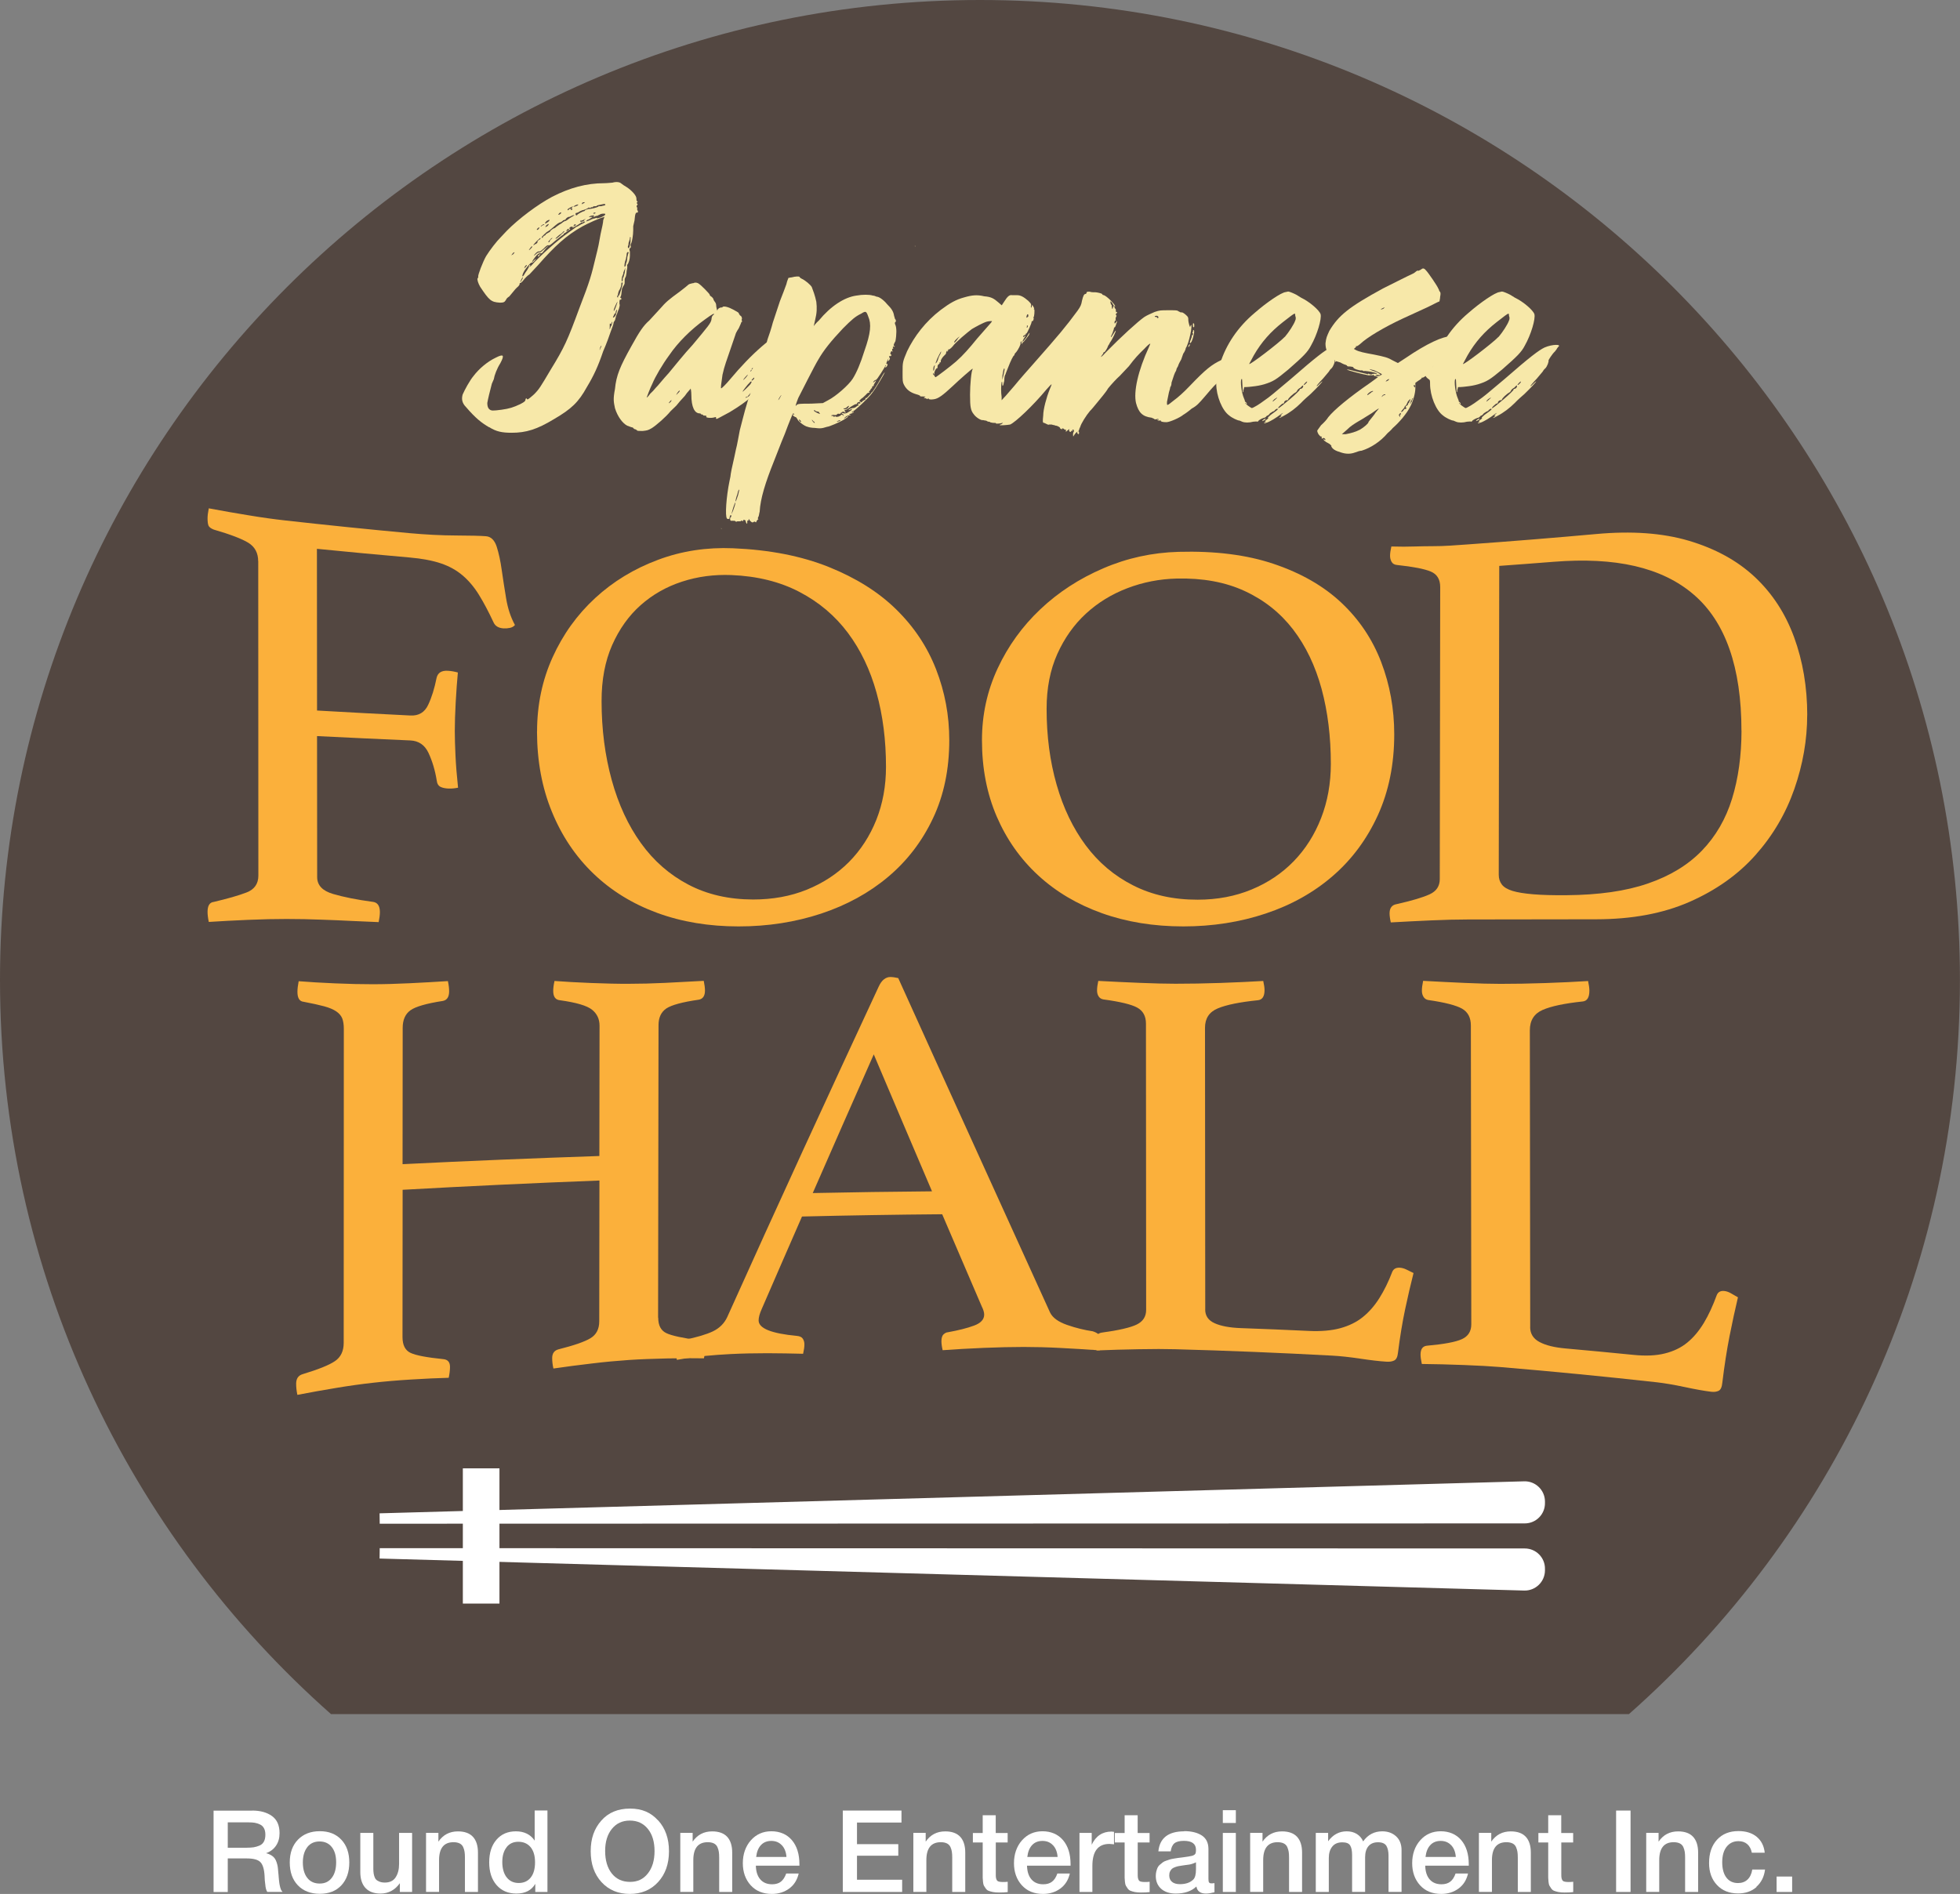 <?xml version="1.0" encoding="UTF-8"?>
<svg id="_レイヤー_2" data-name="レイヤー 2" xmlns="http://www.w3.org/2000/svg" viewBox="0 0 319 308.27">
  <rect x="0" y="0" width="319" height="308.27" fill="#808080" stroke="none"/>
  <defs>
    <style>
      .cls-1 {
        fill: #f7e8a9;
      }

      .cls-2 {
        fill: #534741;
      }

      .cls-3 {
        fill: #fff;
      }

      .cls-4 {
        fill: #fbb03b;
      }
    </style>
  </defs>
  <g id="_レイヤー_1-2" data-name="レイヤー 1">
    <path class="cls-2" d="M53.87,279h211.25c33.04-29.22,53.87-71.92,53.87-119.5C319,71.41,247.59,0,159.5,0S0,71.41,0,159.5c0,47.58,20.84,90.28,53.87,119.5Z"/>
    <path class="cls-3" d="M248.08,241.11l-186.3,5.21.02,1.69,186.37-.05c1.83,0,3.31-1.5,3.28-3.33v-.28c-.03-1.83-1.55-3.29-3.38-3.24Z"/>
    <path class="cls-3" d="M248.08,258.89l-186.3-5.21.02-1.69,186.37.05c1.83,0,3.31,1.5,3.28,3.33v.28c-.03,1.83-1.55,3.29-3.38,3.24Z"/>
    <rect class="cls-3" x="75.33" y="239" width="5.96" height="22.01"/>
    <g>
      <path class="cls-3" d="M41.03,294.7c1.32,0,2.39.29,3.22.88s1.25,1.52,1.25,2.8c0,.79-.19,1.47-.58,2.04-.38.56-.92.97-1.62,1.22.32.07.6.19.84.33.24.15.42.31.55.48.13.17.24.4.33.67.09.27.15.51.18.72.03.2.06.47.08.81.01.09.03.25.05.5.02.25.03.41.04.49,0,.08.02.22.04.42.02.2.03.34.05.42.01.08.03.2.06.35.03.16.06.27.08.35s.06.17.09.28c.04.11.08.2.13.27.05.08.11.14.17.21h-2.49s-.07-.11-.1-.18c-.03-.07-.06-.14-.08-.22-.02-.08-.04-.16-.06-.22-.01-.07-.03-.16-.05-.28-.02-.12-.03-.21-.03-.29l-.04-.33-.04-.33c0-.07,0-.21-.02-.39-.01-.19-.02-.32-.02-.39-.06-1.08-.29-1.82-.68-2.22-.39-.4-1.13-.6-2.22-.6h-3.09v5.47h-2.31v-13.25h6.27ZM37.06,300.75h3.07c.45,0,.83-.03,1.14-.07.31-.05.62-.14.94-.27.32-.13.56-.34.73-.64.17-.3.25-.68.25-1.13,0-.42-.07-.77-.22-1.05s-.36-.49-.64-.62-.56-.23-.86-.28c-.29-.05-.64-.07-1.03-.07h-3.37v4.15Z"/>
      <path class="cls-3" d="M55.55,299.44c.87.92,1.3,2.15,1.3,3.71s-.43,2.8-1.29,3.72c-.86.92-2.03,1.38-3.51,1.38s-2.69-.46-3.57-1.38c-.88-.92-1.32-2.16-1.32-3.72s.44-2.79,1.33-3.71c.89-.92,2.08-1.38,3.56-1.38s2.63.46,3.5,1.38ZM50.02,300.65c-.48.61-.73,1.44-.73,2.49s.24,1.92.73,2.53c.48.61,1.15.91,2.01.91s1.49-.31,1.96-.92c.48-.61.72-1.46.72-2.54s-.24-1.88-.72-2.49c-.48-.6-1.14-.9-1.98-.9s-1.51.3-1.99.91Z"/>
      <path class="cls-3" d="M67.07,307.95h-1.99v-1.43c-.81,1.13-1.86,1.69-3.16,1.69-1.06,0-1.86-.3-2.43-.9-.56-.6-.85-1.47-.85-2.6v-6.37h2.12v5.49c0,.33,0,.61.02.81.01.21.05.43.12.69.07.25.17.45.3.59s.32.25.56.35c.24.1.54.15.88.15.79,0,1.38-.28,1.75-.85.37-.57.56-1.28.56-2.15v-5.08h2.12v9.61Z"/>
      <path class="cls-3" d="M71.35,299.76c.77-1.12,1.83-1.67,3.18-1.67,1.09,0,1.91.3,2.45.89s.81,1.45.81,2.57v6.4h-2.12v-5.58c0-.38-.02-.7-.06-.96-.04-.25-.11-.51-.23-.77-.12-.26-.31-.46-.57-.59-.26-.13-.6-.2-1-.2-1.56,0-2.35.97-2.35,2.92v5.17h-2.12v-9.61h2.01v1.41Z"/>
      <path class="cls-3" d="M89.11,307.95h-1.99v-1.32c-.61,1.05-1.63,1.58-3.07,1.58-1.35,0-2.43-.46-3.23-1.38-.8-.92-1.2-2.15-1.2-3.7s.39-2.76,1.18-3.68,1.85-1.37,3.17-1.37,2.37.5,3.05,1.51v-4.9h2.08v13.25ZM82.45,300.68c-.47.59-.7,1.39-.7,2.41s.24,1.89.72,2.49c.48.61,1.13.91,1.96.91s1.48-.3,1.95-.89.7-1.42.7-2.48-.24-1.87-.72-2.46c-.48-.58-1.15-.88-2-.88-.81,0-1.44.29-1.91.88Z"/>
      <path class="cls-3" d="M107.12,296.3c1.17,1.29,1.76,2.96,1.76,5.02s-.59,3.73-1.77,5.02c-1.18,1.28-2.71,1.93-4.6,1.93s-3.44-.64-4.61-1.92c-1.17-1.28-1.76-2.95-1.76-5.03s.57-3.67,1.72-4.98c1.15-1.31,2.71-1.96,4.68-1.96s3.4.64,4.57,1.93ZM99.59,297.68c-.73.9-1.1,2.1-1.1,3.6s.36,2.76,1.09,3.67,1.72,1.36,2.97,1.36,2.17-.46,2.89-1.37,1.09-2.12,1.09-3.64-.36-2.72-1.09-3.62-1.7-1.35-2.93-1.35-2.19.45-2.92,1.35Z"/>
      <path class="cls-3" d="M112.73,299.76c.77-1.12,1.83-1.67,3.18-1.67,1.09,0,1.91.3,2.45.89s.81,1.45.81,2.57v6.4h-2.12v-5.58c0-.38-.02-.7-.06-.96-.04-.25-.11-.51-.23-.77-.12-.26-.31-.46-.57-.59-.26-.13-.6-.2-1-.2-1.56,0-2.35.97-2.35,2.92v5.17h-2.12v-9.61h2.01v1.41Z"/>
      <path class="cls-3" d="M128.45,307.39c-.79.58-1.73.88-2.82.88-1.45,0-2.6-.47-3.45-1.41-.85-.94-1.28-2.14-1.28-3.6s.44-2.74,1.31-3.72,1.99-1.47,3.34-1.47,2.51.48,3.33,1.44c.82.96,1.23,2.27,1.23,3.94v.22h-7.09c.02.97.27,1.72.73,2.24.46.53,1.1.79,1.92.79.58,0,1.06-.14,1.42-.42s.65-.72.87-1.33h2.03c-.24,1.04-.75,1.86-1.54,2.44ZM127.24,300.34c-.44-.47-1.01-.7-1.7-.7s-1.26.22-1.68.67c-.43.45-.69,1.09-.79,1.94h4.93c-.06-.81-.31-1.44-.75-1.91Z"/>
      <path class="cls-3" d="M146.72,296.65h-7.24v3.52h6.72v1.88h-6.72v3.91h7.35v1.99h-9.66v-13.25h9.55v1.95Z"/>
      <path class="cls-3" d="M150.66,299.76c.77-1.12,1.83-1.67,3.18-1.67,1.09,0,1.91.3,2.45.89s.81,1.45.81,2.57v6.4h-2.12v-5.58c0-.38-.02-.7-.06-.96-.04-.25-.11-.51-.23-.77-.12-.26-.31-.46-.57-.59-.26-.13-.6-.2-1-.2-1.56,0-2.35.97-2.35,2.92v5.17h-2.12v-9.61h2.01v1.41Z"/>
      <path class="cls-3" d="M164.01,299.89h-1.94v5.06c0,.3,0,.51.02.62.01.12.05.25.11.39.06.14.17.24.33.29s.37.08.64.08c.35,0,.63-.01.84-.04v1.68c-.42.05-.9.07-1.43.07-.37,0-.7-.03-.98-.08-.28-.06-.51-.12-.7-.2-.19-.07-.34-.2-.47-.38-.12-.18-.22-.33-.29-.45s-.12-.33-.15-.62c-.03-.3-.05-.52-.05-.67v-5.75h-1.6v-1.54h1.6v-2.89h2.12v2.89h1.94v1.54Z"/>
      <path class="cls-3" d="M172.58,307.39c-.79.58-1.73.88-2.82.88-1.45,0-2.6-.47-3.45-1.41-.85-.94-1.28-2.14-1.28-3.6s.44-2.74,1.31-3.72,1.99-1.47,3.34-1.47,2.51.48,3.33,1.44,1.23,2.27,1.23,3.94v.22h-7.09c.03.97.27,1.72.73,2.24.46.53,1.1.79,1.92.79.58,0,1.06-.14,1.42-.42.37-.28.66-.72.87-1.33h2.03c-.24,1.04-.75,1.86-1.54,2.44ZM171.37,300.34c-.44-.47-1.01-.7-1.7-.7s-1.26.22-1.68.67c-.43.45-.69,1.09-.79,1.94h4.93c-.06-.81-.31-1.44-.75-1.91Z"/>
      <path class="cls-3" d="M181.3,300.19c-.37-.04-.62-.06-.74-.06-1.85,0-2.77,1.2-2.77,3.59v4.23h-2.1v-9.61h1.99v1.92c.68-1.43,1.76-2.14,3.22-2.14l.41.04v2.03Z"/>
      <path class="cls-3" d="M187.11,299.89h-1.94v5.06c0,.3,0,.51.02.62.01.12.05.25.11.39.06.14.17.24.33.29s.37.08.64.08c.35,0,.63-.01.84-.04v1.68c-.42.05-.9.07-1.43.07-.37,0-.7-.03-.98-.08-.28-.06-.51-.12-.7-.2-.19-.07-.34-.2-.47-.38-.12-.18-.22-.33-.29-.45s-.12-.33-.15-.62c-.03-.3-.05-.52-.05-.67v-5.75h-1.6v-1.54h1.6v-2.89h2.12v2.89h1.94v1.54Z"/>
      <path class="cls-3" d="M192.73,298.05c1.2,0,2.16.24,2.88.71.71.47,1.07,1.2,1.07,2.2v4.88c0,.27.03.46.1.56.07.1.2.15.4.15.15,0,.31-.01.48-.04v1.49c-.55.14-1,.21-1.38.21-.91,0-1.43-.38-1.56-1.15-.81.77-1.93,1.15-3.37,1.15-.99,0-1.78-.26-2.36-.77-.58-.52-.88-1.21-.88-2.09,0-.27.03-.53.09-.76.06-.24.13-.44.21-.61.08-.17.21-.34.39-.48.18-.15.33-.27.45-.37.12-.1.31-.19.58-.28.27-.09.47-.15.6-.2.13-.04.36-.09.68-.14.32-.05.54-.08.64-.1s.33-.05.66-.08c.76-.1,1.27-.18,1.55-.25.27-.07.46-.17.56-.31.09-.1.13-.33.13-.69,0-.97-.66-1.45-1.97-1.45-.69,0-1.2.13-1.53.39-.32.26-.53.7-.61,1.32h-2.01c.22-2.17,1.63-3.26,4.21-3.26ZM194.07,303.36c-.21.07-.38.11-.51.13-.13.02-.33.05-.61.08s-.46.06-.55.08c-.26.04-.46.07-.61.1-.15.03-.33.08-.55.16-.22.08-.38.17-.5.27-.12.11-.22.25-.31.43-.09.18-.13.39-.13.64,0,.46.15.81.46,1.06.3.25.73.37,1.28.37.94,0,1.67-.25,2.18-.76.29-.29.43-.84.43-1.66v-1.14c-.16.09-.35.16-.56.23Z"/>
      <path class="cls-3" d="M201.14,296.72h-2.12v-2.08h2.12v2.08ZM201.14,307.95h-2.12v-9.61h2.12v9.61Z"/>
      <path class="cls-3" d="M205.48,299.76c.77-1.12,1.83-1.67,3.18-1.67,1.09,0,1.91.3,2.45.89s.81,1.45.81,2.57v6.4h-2.12v-5.58c0-.38-.02-.7-.06-.96-.04-.25-.12-.51-.23-.77-.12-.26-.31-.46-.57-.59s-.6-.2-1-.2c-1.56,0-2.35.97-2.35,2.92v5.17h-2.12v-9.61h2.01v1.41Z"/>
      <path class="cls-3" d="M216.16,299.7c.79-1.08,1.8-1.62,3.02-1.62.63,0,1.18.14,1.65.43.46.29.81.69,1.03,1.21.77-1.09,1.81-1.64,3.11-1.64.91,0,1.66.27,2.25.81s.89,1.29.89,2.24v6.81h-2.12v-5.9c0-.68-.12-1.22-.35-1.6-.24-.38-.69-.58-1.36-.58s-1.2.21-1.56.64c-.36.43-.54,1.03-.54,1.8v5.64h-2.12v-6.01c0-.68-.1-1.2-.31-1.54-.21-.35-.63-.52-1.28-.52-.72,0-1.27.23-1.64.7-.37.46-.56,1.08-.56,1.85v5.53h-2.12v-9.61h2.01v1.36Z"/>
      <path class="cls-3" d="M237.39,307.39c-.79.58-1.73.88-2.82.88-1.45,0-2.6-.47-3.45-1.41-.85-.94-1.28-2.14-1.28-3.6s.44-2.74,1.31-3.72,1.99-1.47,3.34-1.47,2.51.48,3.33,1.44,1.23,2.27,1.23,3.94v.22h-7.09c.03.97.27,1.72.73,2.24.46.53,1.1.79,1.92.79.58,0,1.06-.14,1.42-.42.37-.28.66-.72.87-1.33h2.03c-.24,1.04-.75,1.86-1.54,2.44ZM236.18,300.34c-.44-.47-1.01-.7-1.7-.7s-1.26.22-1.68.67c-.43.45-.69,1.09-.79,1.94h4.93c-.06-.81-.31-1.44-.75-1.91Z"/>
      <path class="cls-3" d="M242.71,299.76c.77-1.12,1.83-1.67,3.18-1.67,1.09,0,1.91.3,2.45.89s.81,1.45.81,2.57v6.4h-2.12v-5.58c0-.38-.02-.7-.06-.96-.04-.25-.12-.51-.23-.77-.12-.26-.31-.46-.57-.59s-.6-.2-1-.2c-1.56,0-2.35.97-2.35,2.92v5.17h-2.12v-9.61h2.01v1.41Z"/>
      <path class="cls-3" d="M256.05,299.89h-1.94v5.06c0,.3,0,.51.02.62.01.12.05.25.11.39.06.14.17.24.33.29s.37.08.64.08c.35,0,.63-.01.84-.04v1.68c-.42.05-.9.07-1.43.07-.37,0-.7-.03-.98-.08-.28-.06-.51-.12-.7-.2-.19-.07-.34-.2-.47-.38-.12-.18-.22-.33-.29-.45s-.12-.33-.15-.62c-.03-.3-.05-.52-.05-.67v-5.75h-1.6v-1.54h1.6v-2.89h2.12v2.89h1.94v1.54Z"/>
      <path class="cls-3" d="M265.38,307.95h-2.35v-13.25h2.35v13.25Z"/>
      <path class="cls-3" d="M269.94,299.76c.77-1.12,1.83-1.67,3.18-1.67,1.09,0,1.91.3,2.45.89s.81,1.45.81,2.57v6.4h-2.12v-5.58c0-.38-.02-.7-.06-.96-.04-.25-.12-.51-.23-.77-.12-.26-.31-.46-.57-.59s-.6-.2-1-.2c-1.56,0-2.35.97-2.35,2.92v5.17h-2.12v-9.61h2.01v1.41Z"/>
      <path class="cls-3" d="M285.89,307.14c-.79.7-1.79,1.05-3,1.05-1.44,0-2.59-.46-3.44-1.37-.86-.91-1.29-2.11-1.29-3.58,0-1.59.43-2.85,1.29-3.79.86-.94,2.03-1.41,3.49-1.41,1.23,0,2.22.31,2.97.93.75.62,1.19,1.48,1.31,2.59h-2.1c-.12-.61-.37-1.07-.75-1.4-.37-.32-.84-.48-1.42-.48-.82,0-1.46.31-1.94.92s-.71,1.46-.71,2.52.23,1.9.68,2.49,1.08.89,1.89.89c.63,0,1.15-.19,1.55-.57.4-.38.66-.92.77-1.63h2.08c-.15,1.18-.62,2.12-1.42,2.82Z"/>
      <path class="cls-3" d="M291.68,307.95h-2.53v-2.51h2.53v2.51Z"/>
    </g>
    <g>
      <path class="cls-4" d="M42.02,91.35c0-1.34-.53-2.33-1.58-2.99-1.05-.65-2.93-1.37-5.65-2.16-.48-.19-.76-.41-.86-.66-.1-.25-.15-.65-.15-1.19,0-.41.07-.94.2-1.61,2.24.42,4.41.8,6.51,1.14,2.1.35,4.1.63,6,.84,6.72.75,13.44,1.44,20.17,2.06,2.65.24,5.16.37,7.54.38,2.38.01,4.01.05,4.9.12.82.07,1.39.64,1.74,1.7.34,1.07.62,2.34.82,3.81.21,1.47.45,3.02.72,4.64.27,1.63.75,3.06,1.43,4.3-.2.24-.48.4-.82.47-.34.07-.68.1-1.02.08-.82-.05-1.36-.37-1.63-.95-.82-1.76-1.62-3.27-2.4-4.53-.78-1.26-1.67-2.31-2.66-3.15-.99-.84-2.16-1.49-3.52-1.95-1.36-.46-3.06-.78-5.1-.96-5.03-.44-10.06-.91-15.08-1.41,0,8.77.01,17.55.02,26.32,5.06.29,10.13.56,15.19.81,1.36.07,2.33-.51,2.9-1.74.58-1.22,1.03-2.69,1.37-4.4.2-.82.81-1.2,1.83-1.14.54.03,1.09.13,1.63.28-.13,1.4-.25,3-.35,4.81-.1,1.81-.15,3.39-.15,4.73,0,1.09.04,2.39.11,3.93.07,1.53.21,3.29.42,5.28-.54.11-1.06.16-1.53.14-.55-.02-.99-.11-1.33-.28-.34-.17-.55-.51-.61-1.03-.27-1.67-.72-3.16-1.33-4.47-.61-1.31-1.6-1.99-2.96-2.05-5.07-.22-10.13-.46-15.19-.71,0,7.65.01,15.3.02,22.96,0,1.32.87,2.24,2.6,2.74,1.73.51,3.86.93,6.38,1.27.82.07,1.22.62,1.23,1.66,0,.45-.07,1.01-.2,1.65-1.43-.07-2.96-.13-4.59-.2-1.36-.07-2.94-.14-4.75-.2-1.8-.07-3.69-.11-5.66-.11-1.84,0-3.91.04-6.22.14-2.31.1-4.46.21-6.43.34-.14-.68-.2-1.22-.2-1.63,0-1.02.34-1.56,1.02-1.63,2.24-.53,4.01-1.03,5.31-1.53,1.29-.49,1.94-1.41,1.94-2.75,0-17.06-.01-34.12-.02-51.19Z"/>
      <path class="cls-4" d="M87.41,119.08c0-4.33.84-8.37,2.53-12.1,1.69-3.73,4-6.94,6.93-9.64,2.92-2.69,6.32-4.76,10.2-6.21,3.88-1.46,7.97-2.07,12.26-1.89,5.93.25,11.11,1.26,15.54,3.04,4.43,1.78,8.1,4.07,10.99,6.91,2.9,2.84,5.06,6.08,6.49,9.75,1.43,3.67,2.15,7.51,2.15,11.53,0,4.74-.88,8.98-2.65,12.72-1.77,3.75-4.2,6.92-7.3,9.53-3.1,2.61-6.73,4.6-10.92,5.99-4.18,1.38-8.66,2.08-13.42,2.08-4.83,0-9.25-.73-13.27-2.21-4.02-1.48-7.47-3.61-10.37-6.4-2.9-2.79-5.15-6.14-6.75-10.06-1.61-3.91-2.41-8.27-2.42-13.04ZM122.56,146.41c3.2,0,6.13-.53,8.78-1.61,2.65-1.08,4.93-2.58,6.84-4.5,1.9-1.92,3.38-4.2,4.44-6.84,1.05-2.64,1.58-5.52,1.58-8.65,0-4.33-.51-8.35-1.54-12.06-1.03-3.71-2.58-6.96-4.66-9.74-2.08-2.78-4.7-5-7.88-6.66-3.17-1.66-6.87-2.58-11.09-2.75-2.8-.11-5.47.24-8.02,1.07-2.55.83-4.8,2.11-6.74,3.83-1.94,1.72-3.48,3.89-4.64,6.5-1.15,2.61-1.73,5.66-1.72,9.13,0,4.59.56,8.87,1.65,12.83,1.09,3.96,2.68,7.39,4.76,10.28,2.08,2.89,4.65,5.14,7.72,6.75,3.07,1.61,6.57,2.41,10.52,2.42Z"/>
      <path class="cls-4" d="M159.82,120.48c0-4.14.85-8.03,2.55-11.68,1.7-3.65,4.02-6.86,6.95-9.63,2.93-2.77,6.34-4.99,10.23-6.66,3.89-1.68,7.98-2.57,12.27-2.69,5.93-.16,11.11.48,15.53,1.98,4.43,1.5,8.08,3.59,10.97,6.31,2.89,2.72,5.05,5.94,6.47,9.64,1.42,3.71,2.13,7.64,2.13,11.78,0,4.89-.9,9.29-2.67,13.17-1.78,3.89-4.21,7.17-7.31,9.86-3.1,2.69-6.74,4.73-10.93,6.13-4.19,1.4-8.66,2.1-13.42,2.1-4.83,0-9.25-.72-13.27-2.16-4.01-1.44-7.47-3.49-10.36-6.16-2.89-2.66-5.14-5.86-6.74-9.57-1.6-3.72-2.4-7.85-2.4-12.41ZM194.93,146.44c3.2,0,6.13-.56,8.78-1.66,2.65-1.1,4.94-2.63,6.85-4.6,1.91-1.97,3.39-4.3,4.45-7.01,1.06-2.71,1.59-5.66,1.59-8.84,0-4.41-.5-8.49-1.51-12.22-1.02-3.73-2.56-6.95-4.63-9.65-2.08-2.7-4.69-4.78-7.86-6.25-3.17-1.47-6.86-2.14-11.09-2.04-2.8.07-5.47.59-8.03,1.57-2.56.98-4.81,2.36-6.75,4.15-1.94,1.79-3.49,3.98-4.65,6.56-1.16,2.59-1.74,5.56-1.74,8.91,0,4.44.54,8.56,1.63,12.36,1.09,3.81,2.67,7.1,4.74,9.88,2.08,2.79,4.64,4.96,7.71,6.51,3.06,1.56,6.57,2.34,10.51,2.33Z"/>
      <path class="cls-4" d="M294.13,116.39c0,4.02-.7,8.04-2.09,12.03-1.39,3.99-3.5,7.58-6.33,10.76-2.82,3.17-6.4,5.71-10.72,7.61-4.32,1.9-9.38,2.83-15.16,2.84-6.97.01-13.95.02-20.92.03-1.77,0-3.78.05-6.02.15-2.25.1-4.42.21-6.53.33-.14-.62-.2-1.11-.2-1.48,0-.86.38-1.36,1.12-1.49,2.52-.57,4.32-1.1,5.41-1.61,1.09-.5,1.63-1.32,1.64-2.44.02-15.86.05-31.71.07-47.57,0-1.25-.51-2.09-1.53-2.52-1.02-.43-2.86-.79-5.51-1.07-.41-.04-.7-.21-.87-.51-.17-.3-.25-.63-.25-1,0-.37.07-.87.21-1.5,1.43.04,2.67.04,3.73,0,1.05-.03,2.06-.05,3.01-.05.95,0,1.89-.03,2.81-.09.92-.06,1.89-.13,2.91-.2,6.97-.5,13.94-1.06,20.91-1.69,5.71-.52,10.71-.18,15.03,1.09,4.31,1.28,7.89,3.23,10.74,5.89,2.85,2.67,4.99,5.94,6.41,9.82,1.42,3.88,2.14,8.12,2.14,12.68ZM283.43,118.94c0-10.29-2.59-17.73-7.78-22.17-5.19-4.46-12.78-6.13-22.77-5.33-2.96.23-5.92.46-8.87.67-.03,16.76-.05,33.51-.08,50.27,0,.63.17,1.16.51,1.6.34.44.92.78,1.73,1.03.82.25,1.94.43,3.37.55,1.43.12,3.23.17,5.41.15,5.24-.04,9.66-.66,13.27-1.91,3.61-1.24,6.53-3.02,8.78-5.35,2.24-2.32,3.88-5.14,4.9-8.44,1.02-3.3,1.53-7,1.54-11.07Z"/>
    </g>
    <g>
      <path class="cls-4" d="M107.13,214.49c0,1.25.44,2.08,1.32,2.5.88.42,2.65.8,5.31,1.16.68.09,1.02.51,1.02,1.25,0,.5-.07,1.06-.21,1.69-1.7-.03-3.71-.03-6.02.02-2.31.05-4.37.13-6.19.25-1.89.13-3.9.31-6.03.57-2.14.25-4.22.52-6.26.82-.14-.62-.2-1.19-.2-1.7,0-.76.34-1.24,1.02-1.42,2.52-.64,4.25-1.23,5.21-1.81.95-.57,1.43-1.49,1.43-2.75.01-7.64.02-15.28.03-22.92-10.68.41-21.36.91-32.03,1.51,0,7.99-.01,15.98-.02,23.96,0,1.32.44,2.18,1.32,2.59.88.41,2.65.74,5.29,1.01.75.06,1.12.48,1.12,1.26,0,.52-.07,1.12-.21,1.78-1.77.04-3.8.14-6.11.28-2.31.14-4.38.32-6.21.53-1.9.21-3.9.49-6,.84-2.1.35-4.21.72-6.31,1.13-.14-.66-.2-1.27-.2-1.81,0-.82.34-1.33,1.02-1.55,2.58-.78,4.34-1.48,5.29-2.13.95-.64,1.43-1.63,1.43-2.98,0-17.04.01-34.08.02-51.13,0-.67-.09-1.22-.25-1.66-.17-.43-.49-.82-.97-1.15-.48-.33-1.14-.61-1.99-.84-.85-.23-1.96-.47-3.32-.73-.68-.06-1.02-.6-1.02-1.62,0-.47.07-1.05.2-1.73,1.7.14,3.67.25,5.92.35,2.24.1,4.29.14,6.12.14,1.9,0,3.91-.06,6.02-.16,2.11-.1,4.18-.22,6.23-.35.14.65.2,1.21.2,1.66,0,.91-.34,1.44-1.02,1.57-2.65.41-4.41.91-5.26,1.51-.85.6-1.28,1.56-1.28,2.88,0,7.39-.01,14.79-.02,22.18,10.67-.53,21.35-.97,32.03-1.33.01-7.07.02-14.14.03-21.21,0-1.07-.4-1.94-1.22-2.6-.82-.66-2.55-1.17-5.2-1.54-.75-.06-1.12-.57-1.12-1.52,0-.44.07-.99.21-1.62,1.7.13,3.69.24,5.96.33,2.27.09,4.31.14,6.13.13,1.88,0,3.86-.05,5.93-.15,2.07-.1,4.16-.21,6.27-.33.13.62.2,1.15.2,1.58,0,.87-.34,1.37-1.02,1.49-2.65.38-4.41.86-5.26,1.42-.85.57-1.28,1.48-1.28,2.72-.02,15.87-.04,31.74-.07,47.61Z"/>
      <path class="cls-4" d="M153.32,197.64c-7.6.06-15.19.19-22.79.37-2.18,4.99-4.37,10-6.55,15.04-.34.75-.51,1.38-.51,1.87,0,1.3,2.07,2.13,6.23,2.52.47.04.8.2.97.47.17.27.26.59.25.96,0,.37-.07.86-.21,1.48-1.84-.05-3.78-.08-5.82-.09-2.04,0-4.05.04-6.03.14-1.36.07-2.76.17-4.19.31-1.43.14-2.93.35-4.5.63-.14-.49-.2-.98-.2-1.48,0-.44.09-.81.26-1.14.17-.32.53-.53,1.07-.62,2.11-.43,3.69-.9,4.75-1.41,1.06-.52,1.82-1.28,2.3-2.29,8.23-18.31,16.45-36.16,24.67-53.83.48-1.04,1.12-1.55,1.94-1.55.27,0,.68.06,1.23.18,8.22,18.2,16.46,36.24,24.71,54.43.41.85,1.33,1.52,2.76,2.02,1.43.5,2.83.84,4.19,1.04.41.13.73.3.97.51.24.22.36.6.36,1.14,0,.36-.07.85-.2,1.45-2.18-.15-4.33-.28-6.44-.39-2.11-.11-4.09-.16-5.93-.16-1.91,0-4.09.05-6.54.15-2.45.11-4.67.23-6.65.38-.14-.6-.2-1.09-.2-1.45,0-.55.12-.93.36-1.14.24-.21.46-.32.67-.33,1.77-.32,3.2-.68,4.29-1.09,1.09-.4,1.64-1,1.64-1.79,0-.36-.14-.82-.41-1.36-2.15-4.99-4.29-9.99-6.43-14.98ZM151.69,193.91c-3.16-7.42-6.33-14.84-9.48-22.29-3.31,7.48-6.62,15-9.93,22.57,6.47-.13,12.94-.23,19.41-.28Z"/>
      <path class="cls-4" d="M196.15,213.13c0,1.04.51,1.79,1.54,2.25,1.02.46,2.42.72,4.19.79,3.71.13,7.43.29,11.14.46,1.97.09,3.68-.05,5.11-.44,1.43-.39,2.65-.99,3.67-1.81,1.02-.82,1.92-1.85,2.7-3.09.78-1.24,1.48-2.66,2.09-4.26.2-.49.61-.72,1.22-.69.34.02.7.11,1.07.29.37.18.77.37,1.18.58-.47,1.86-.93,3.83-1.37,5.91-.44,2.08-.83,4.42-1.16,7.04-.07.69-.27,1.11-.61,1.28-.34.17-.75.23-1.23.2-1.16-.07-2.6-.24-4.34-.5-1.74-.26-3.25-.42-4.55-.49-8.51-.46-17.03-.81-25.55-1.04-1.57-.04-3.55-.05-5.93,0-2.39.04-4.67.11-6.85.2-.14-.61-.2-1.1-.2-1.46,0-.85.34-1.33,1.02-1.44,2.79-.38,4.7-.82,5.72-1.32,1.02-.5,1.53-1.29,1.53-2.39-.01-15.53-.02-31.06-.03-46.59,0-1.22-.48-2.09-1.43-2.61-.95-.52-2.79-.96-5.51-1.33-.34-.06-.6-.23-.77-.5-.17-.27-.25-.59-.25-.96,0-.42.07-.94.2-1.55,2.31.12,4.59.23,6.84.32,2.25.09,4.15.14,5.72.14,2.31,0,4.76-.04,7.35-.13,2.58-.09,4.9-.2,6.94-.32.14.62.21,1.11.21,1.48,0,1.05-.37,1.6-1.12,1.66-2.93.3-5.09.74-6.48,1.32-1.4.58-2.09,1.63-2.09,3.16.01,15.29.03,30.58.04,45.87Z"/>
      <path class="cls-4" d="M249.04,215.99c0,1.1.51,1.91,1.53,2.45,1.02.54,2.41.88,4.18,1.04,3.7.33,7.41.68,11.11,1.05,1.97.2,3.66.13,5.09-.23,1.42-.35,2.65-.94,3.66-1.77,1.02-.83,1.91-1.9,2.7-3.2.78-1.3,1.47-2.8,2.09-4.5.2-.52.61-.76,1.22-.7.34.03.7.15,1.07.36.37.21.76.43,1.17.67-.47,1.99-.93,4.11-1.37,6.33-.44,2.23-.83,4.74-1.17,7.54-.07.74-.27,1.19-.61,1.35-.34.16-.75.21-1.22.15-1.15-.14-2.59-.4-4.32-.77-1.73-.37-3.24-.62-4.53-.77-8.48-.94-16.97-1.77-25.47-2.48-1.57-.13-3.54-.24-5.92-.33-2.38-.09-4.66-.15-6.84-.17-.14-.64-.21-1.15-.21-1.53,0-.88.34-1.36,1.02-1.44,2.79-.25,4.69-.6,5.71-1.07,1.02-.46,1.53-1.27,1.53-2.42-.02-16.21-.04-32.43-.07-48.64,0-1.27-.48-2.18-1.43-2.73-.95-.54-2.79-1.02-5.51-1.41-.34-.06-.6-.24-.77-.52-.17-.28-.26-.61-.26-.99,0-.44.07-.98.2-1.61,2.31.13,4.59.24,6.84.34,2.25.1,4.15.15,5.72.15,2.31,0,4.76-.04,7.35-.13,2.58-.09,4.9-.2,6.94-.33.14.65.21,1.18.21,1.57,0,1.11-.37,1.7-1.12,1.76-2.92.31-5.08.76-6.48,1.37-1.39.6-2.09,1.71-2.09,3.32.02,16.1.04,32.2.06,48.29Z"/>
    </g>
    <g>
      <path class="cls-1" d="M79.63,69.56c-1.27-.74-2.21-1.47-3.8-3.32-.63-.64-.74-1.29-.53-2.03.32-.74,1.16-2.3,1.79-3.04.84-1.11,2.21-2.3,3.59-2.95,1.27-.65,1.48-.46.74.92-.53.83-.95,1.93-1.05,2.58l-.32.74c-.32,1.2-.63,2.49-.74,3.13q0,.74.32,1.01c.32.28.53.28,2,.09,1.27-.18,1.9-.37,3.06-.92.74-.37.84-.55.84-.74s.21-.28.21-.09c.11.18.32,0,1.16-.74.84-.83,1.05-1.2,2.74-4.05,2.21-3.59,2.74-4.79,4.64-9.95,1.79-4.6,2-5.53,2.64-8.2.53-2.12.53-2.21.84-3.96.21-.92.42-1.84.42-2.21l.21-.55-.21.09c-.53.09-2.53,1.01-3.37,1.47-2.64,1.47-4.53,3.22-7.28,6.36l-1.37,1.47c-.32.18-.74.64-.95.92s-.53.55-.53.46c-.11,0-.11.09-.11.18s-.11.28-.21.37c-.11.09-.42.37-.63.64l-.84,1.01c-.32.18-.53.46-.53.55l-.21.28c-.21.18-.42.18-.84.18-1.37-.09-1.69-.37-3.16-2.58-.32-.55-.53-1.2-.42-1.38.11-.09.11-.18.11-.28-.11-.18.74-2.39,1.27-3.32.63-1.01,1.69-2.4,2.43-3.13l.95-1.01c1.9-1.93,4.96-4.24,7.38-5.53,2.85-1.47,5.59-2.21,8.44-2.21.53,0,1.16-.09,1.37-.09.63-.18,1.16-.09,1.37.09s.63.46.95.64c.84.55,1.58,1.38,1.58,1.84,0,.18,0,.37.11.46.11,0,.11.09,0,.18-.11.09-.11.18,0,.18.11.09.11.18,0,.28-.11.09-.11.28,0,.37,0,.09.11.18,0,.18,0,.09,0,.18.11.37q.11.28-.11.28c-.21,0-.32.09-.42,1.29l-.21.92v.65c0,.83-.21,1.93-.32,2.12-.11.09-.11.28-.11.46.11.18,0,.28-.11.37s-.11.18,0,.55v.64c0,.55-.21,1.29-.42,1.47,0,.09-.11.18,0,.28,0,0,0,.37-.11.74,0,.37-.11.74-.11.83s-.11.18-.11.28c-.11.09-.11.37-.11.92,0,.09-.1.28-.21.46-.11.09-.11.28-.21.37-.11.83-.11,1.11-.21,1.29s-.11.18,0,.28c.11,0,.11.09.11.18-.11.09-.21.09-.21.09,0-.09-.11.09-.11.28v.46c.11,0,0,.46-.11.83-.11.09-.21.65-.42,1.01-.11.46-.21.92-.32.92,0,0-.11.18-.11.28,0,.18-.21.74-.42,1.29-.21.64-.74,2.12-1.27,3.32-.84,2.49-1.58,4.05-2.64,5.8-1.37,2.49-2.53,3.59-5.38,5.25-2.74,1.66-4.53,2.21-6.85,2.21-1.58,0-2.53-.18-3.69-.92ZM83.53,41.38l.21-.28c0-.09-.21,0-.32.18l-.21.28.32-.18ZM84.9,45.62c.11-.18.21-.37.21-.46-.11-.09-.42.64-.42.74s.11-.09.21-.28ZM85.74,44.05l.32-.55c0-.28.11-.37.21-.37s.11,0,0,.09c0,.09-.11.18-.11.18,0,.09.11,0,.32-.18,1.37-1.57,4.43-4.24,6.01-5.34l1.27-.92s.11-.09.21-.09l.63-.37c.21-.09.42-.18.53-.28l.11-.09c0-.09-.21-.09-.32,0,0,.09-.1.09-.21.09,0-.09-.11,0-.21.09-.11.09-1.16.74-1.27.74s-.11,0,0-.09c0-.09-.21-.09-.42,0-.21.18-.21.28,0,.28.11,0-.11.18-.42.37-.21.18-.53.37-.53.37-.11,0-.11.09-.11.09,0,.09-.11.18-.32.28l-1.16.92c-.63.55-.84.74-1.05.64-.11,0-.32.09-.74.55-.42.37-.63.55-.74.46-.21,0-.32.09-.53.28-.42.46-.42.55,0,.18.21-.18.42-.37.63-.28.11,0,.32-.18.74-.55.74-.65.95-.74.32-.18l-.53.65c-.11.18-.32.28-.42.18-.21,0-.42.09-.84.64-.53.65-.74,1.11-.21.55l.32-.28c0,.18-.53.74-.74.64-.11,0-.95.92-1.27,1.57-.32.65-.21.92.11.37.11-.18.32-.55.42-.65ZM85.53,43.5l.21-.28c0-.18-.11-.09-.32.18l-.11.28.21-.18ZM86.48,40.37c.11-.09.21-.28.11-.28s-.21.18-.42.46c-.21.28,0,.18.32-.18ZM87.22,39.72q.11,0,.11-.09t.11-.09s.11-.09,0-.09c0-.09.11-.28.21-.37.21-.09.32-.18.32-.28,0-.18,0-.09-.63.46-.53.55-.74.83-.32.55.11-.09.21-.18.21-.09ZM87.75,37.14q.11-.28-.21,0c-.21.18-.21.28-.11.28s.21-.09.32-.28ZM87.75,41.47c.21-.28.32-.18.11,0-.11.28-.32.37-.32.18,0,0,.11-.18.21-.18ZM88.27,36.68c.11,0,.21-.09.32-.09,0,.09.11.09,0,0q0-.09-.11-.09c-.11,0-.63.37-.42.37l.21-.18ZM88.38,38.53l.21-.18c.11,0,.21-.09.21-.18.11-.09.21-.18.42-.28l.32-.18c-.11-.09.53-.55.63-.55s.21-.09.42-.28l.53-.37c.21-.09.42-.28.53-.37.11-.09.32-.18.42-.18,0,0,.32-.18.53-.37.32-.18.53-.37.63-.37l.21-.18c.21-.09,0-.09-.42.09-.21.09-.32.18-.42.18-.11-.09-.63.37-.53.37q0,.09-.11.09c-.11,0-.21.09-.32.09,0,.09-.21.18-.32.28-.42.09-.63.28-1.58,1.1-.32.28-.63.46-.63.46-.11,0-1.05.92-.95.92.11.18.21.09.21-.09ZM89.43,35.85q.11-.18-.42.09c-.21.18-.32.37-.32.46.11,0,.74-.37.74-.55ZM89.12,36.78l.21-.28c0-.09-.21,0-.42.18-.11.18-.21.28-.11.28l.32-.18ZM89.54,39.08l.21-.18c.11-.09.21-.18.11-.18,0,0-.21.09-.32.28-.32.28-.42.55-.11.37,0-.09.11-.18.11-.28ZM91.44,38.07c.32-.28.53-.46.42-.46,0,0-.11.09-.21.09,0,.09-.32.37-.63.55-.53.46-.84.74-.42.55.11-.09.53-.37.84-.74ZM91.33,34.66c0-.18-.21-.09-.42.18q-.11.18.11.09c.21-.09.32-.28.32-.28ZM92.6,37.33c0-.18-.21-.09-.32.09q-.21.18-.11.18c.21,0,.42-.18.42-.28ZM92.6,34.1c0-.09.21-.18.32-.09q.11,0,0,.09-.11.09,0,.09c.21,0,.32-.18.21-.18-.11-.09-.11-.18,0-.28.21-.18.11-.18-.21,0-.42.18-.63.37-.53.46,0,.09.11,0,.21-.09ZM94.07,33.37q.11-.09,0-.09c-.21,0-.74.28-.74.37.11,0,.63-.09.74-.28ZM93.44,36.78s.11-.09.21-.09c0,0,.11,0,.11-.09q-.11-.09-.21-.09c-.11,0-.21.28-.21.37q.11,0,.11-.09ZM93.97,34.93c.21-.18.95-.55,1.05-.55s.21-.09.21-.18c.11-.09.32-.09.53-.18.53,0,1.48-.28,1.58-.37,0-.09.32-.09.53-.09.21-.09.53-.09.63-.18q.11-.18-.21-.18c-.32.09-1.05.18-1.16.28,0,.09-.11.09-.32.09-.11,0-.21,0-.32.09,0,.09-.11.09-.21.09,0-.09-.11,0-.11,0,0,.09-.11.09-.21.09-.11-.09-.21-.09-.21,0-.11.09-.74.37-.95.37l-.42.18c-.21.18-.53.28-.63.28s-.11.28,0,.37c.11,0,.21,0,.21-.09ZM94.92,36.04l.11-.09c0-.09.11-.18.21-.28.21-.18.11-.09-.21.09-.42.18-.63.28-.42,0-.21.18-.21.37,0,.37,0-.09.21-.09.32-.09ZM94.81,33.18l.32-.18q.11-.09,0-.09c-.32,0-.42.09-.42.28q0,.09.11,0ZM95.97,35.85c.32-.18.63-.28.74-.28s.21-.09.32-.09q.11-.09.11,0c-.11.09,0,.09.63-.09.63-.28.74-.37.74-.55,0-.09-.42-.09-.74,0-.11.09-.42.18-.53.28-.21,0-.42.09-.53.18q-.21,0-.11-.09c.21-.18.11-.18-.42-.09-.42.18-.42.28,0,.18h.32l-.32.18c-.21.18-.42.28-.53.28l-.21.18c-.11.18,0,.09.53-.09ZM96.92,34.66c0-.09-.11-.09-.32,0,0,0-.11.09,0,.09,0,.09.32,0,.32-.09ZM97.77,56.58c.11-.09.11-.28.11-.37l-.21.37c0,.18-.11.37-.11.37.11,0,.11-.18.21-.37ZM99.35,53.26l.21-.37c0-.18.11-.37.11-.46q-.11-.09-.11.09c-.11.18-.11.28-.21.18s-.11,0-.11.09v.55q-.11.18,0,.18c.11-.09.11-.18.11-.28ZM99.98,51.6c.21-.18.32-.46.42-1.01v-.18c-.11,0-.21.37-.21.55q0,.09-.11.09c0-.09-.11,0-.11.18-.11.09-.11.28-.21.37q0,.18.21,0ZM100.3,49.76l.21-.64c-.11,0-.63,1.2-.63,1.38,0,.28.21-.09.42-.74ZM100.61,48.29c0-.09,0-.18.11-.18s.63-1.75.63-2.12h-.11c-.11,0-.11.09-.11.18,0,.28-.11.74-.42,1.2l-.11.37c0,.09,0,.28-.11.37,0,.09-.11.18,0,.28q.11.09.11-.09ZM101.35,45.53c0-.18,0-.37.11-.37l.21-.74c.11-.65.11-1.11,0-.55-.1.09-.1.28-.21.46,0,.09,0,.28-.11.46-.21.46-.21,1.01-.11,1.01s.11-.18.11-.28ZM101.88,42.95s0-.18.11-.28c0-.09.11-.46.11-.83.11-.28.11-.64.21-.64,0-.09,0-.18-.11-.18s-.21.18-.21.37c0,.28-.11.55-.11.74-.21.46-.32,1.29-.21,1.29s.21-.28.21-.46ZM102.62,39.35v-.55c.11,0,0-.09,0-.18-.11-.09-.11,0-.11.28l-.21.65c0,.09,0,.37-.11.55,0,.18,0,.28.11.28s.21-.28.32-1.01Z"/>
      <path class="cls-1" d="M103.67,70.02c-.11-.09-.32-.18-.42-.18l-.21-.18q0-.09-.11-.09c-.11,0-.32-.09-.84-.28-.74-.37-1.58-1.47-2-2.85-.21-1.01-.32-1.47,0-3.13.21-2.21.84-3.68,2.64-6.91,1.37-2.49,2-3.41,2.95-4.24l1.69-1.84c1.05-1.2,1.37-1.47,3.27-2.86.63-.46,1.27-1.01,1.37-1.1s.32-.18.42-.18c0,0,.21-.09.42-.09q.32-.18.74,0c.42.18,1.9,1.75,1.9,1.84s.11.28.32.37c.21.18.32.37.32.46s.11.18.21.37c.11.09.21.37.21.46,0,.37.21,1.2.21.92,0-.18.32-.46.63-.46.11,0,.21,0,.21-.09.21-.18.95,0,1.79.46.53.28.95.55.84.55,0,.09.11.18.21.37.21.09.32.28.32.55-.11.18,0,.37,0,.37q.11.09,0,.09l-.11.09c0,.09-.21.55-.42,1.01-.32.46-.53.92-.53,1.01l-.63,1.84c-.84,2.49-1.16,3.22-1.48,4.7-.21,1.47-.32,2.21-.21,2.21s.84-.74,1.37-1.38c3.69-4.42,6.96-7.18,9.6-8.38.63-.28,1.27-.55,1.37-.64q.32-.09.42.09c0,.09,0,.18-.11.28,0,.09-.11.18-.11.28s-.21.37-.84,1.1c-.42.46-1.05,1.38-1.05,1.66,0,.09,0,.18-.11.28l-.21.46c-.32,1.29-1.05,2.49-2.32,4.24-2,2.67-3.59,4.05-6.64,5.89-1.05.55-2,1.1-2.11,1.1s-.11-.09-.11-.18q.11-.18-.21-.09c-.53.18-1.48.09-1.37-.09.11-.09,0-.18-.21-.18-.1,0-.32,0-.32-.09s-.11-.09-.21-.09-.11,0-.11-.09c0,0-.11-.09-.21-.09-.84,0-1.37-1.01-1.37-3.04,0-.55-.11-1.01-.11-1.01,0,.09-.53.55-.95,1.2-.53.55-1.16,1.29-1.37,1.57l-.95.92c-.74.92-2.32,2.3-3.06,2.76-.63.37-.74.37-1.48.46-.53,0-.84,0-.95-.09ZM105.78,64.13c.32-.28.74-.74.95-1.01.32-.28,1.16-1.38,2.11-2.4.84-1.01,2.53-3.13,3.9-4.6,2.53-3.04,2.95-3.5,3.06-4.14,0-.28.11-.55.21-.64l.21-.18c0-.18-.21-.09-1.48.83-2.32,1.66-4.43,3.78-5.8,5.8-1.16,1.57-2.32,3.59-2.74,4.61-.42.83-.95,2.3-.95,2.3.11,0,.32-.28.53-.55ZM109.15,65.42c.11-.18.21-.28.11-.28s-.42.46-.42.46c0,.09.21-.09.32-.18ZM110.63,63.67c0-.18-.11-.09-.32.18-.32.46-.32.55,0,.18.21-.18.32-.37.32-.37ZM122.12,62.56l.21-.37c0-.18-.21-.09-.32.09-.32.28-1.16,1.38-1.16,1.47s.95-.83,1.27-1.2ZM121.6,61.18c.11-.09.11-.18.11-.18-.11,0-.74.74-.74.83s.53-.46.63-.64ZM122.12,64.31c.32-.28,1.37-1.29,1.48-1.57.11,0,0-.09-.11-.09-.21,0-.32.18-.84.83-.11.18-.42.46-.63.65-.11.18-.32.37-.32.37,0,.09-.11.09-.11.09-.11,0-.21,0-.21.09-.21.18.32,0,.74-.37ZM122.33,60.17c.11-.09.21-.18.21-.28-.11,0-.21.09-.21.28-.11.09-.21.18-.21.28.11,0,.21-.09.21-.28ZM122.65,61.74c.11-.09.11-.18.11-.28-.11,0-.53.46-.42.46,0,.09.11,0,.32-.18ZM123.92,62.38c.11-.09,0-.18-.11-.18l-.21.18q-.11.18.11.18c.11,0,.21-.09.21-.18ZM124.55,59.25c0-.18.11-.28.11-.37-.11,0-.32.37-.32.46s.11,0,.21-.09Z"/>
      <path class="cls-1" d="M117.48,86.05h-.11v-.09l.11.09ZM121.49,85.04c-.11,0-.11-.09-.11-.09,0-.09,0-.18-.11-.28-.21-.09-.32-.09-.32.09.1.09,0,.09-.21,0q-.11-.09-.11,0c0,.09-.11.09-.21.09h-.42c-.11.09-.21.09-.32,0,0-.09-.21-.09-.53-.09q-.32.09-.32-.28c0-.09,0-.28.11-.28.11-.09.11-.37,0-.37s-.21.37-.21.55c0,.09-.32.18-.42,0-.32-.37-.11-3.5.42-6.08.11-.46.21-1.01.21-1.2.11-.74.53-2.4.84-3.96.21-.74.42-2.12.63-3.13.63-2.4,1.05-4.24,1.79-6.17l1.05-3.41c1.05-3.04,1.37-4.05,1.69-5.25.21-.55.63-1.84.84-2.67l1.16-3.5c.42-1.01.84-2.21,1.05-2.76.11-.55.32-.92.32-1.01.11,0,.32-.09.53-.09.63-.18,1.27-.18,1.27-.09,0,0,.11.18.32.28.63.28,1.48,1.01,1.69,1.38.21.55.53,1.38.74,2.4.11,1.01.11,1.75-.21,3.04l-.21.92s.32-.46.84-.92c1.9-2.3,4.11-3.78,6.12-4.05.95-.18,2.11-.18,2.64,0,.21,0,.42.09.63.18.42,0,1.16.55,1.69,1.2.74.74,1.05,1.2,1.16,1.93.11.28.11.55.21.55.11.18.11.37,0,.46-.11,0-.11.28,0,.46.21.46.21,1.57,0,2.67-.11.09-.11.28-.21.37-.11.37-.11.46,0,.37q.11,0,.11.09c-.11.09-.21.09-.21,0-.11,0-.11.09-.11.18.11.09.11.18,0,.18s-.11.09-.11.28c.11.18.11.28,0,.18q-.11-.18-.21.09c-.11.18-.11.37,0,.37.11.09.11.18,0,.28q-.11.09-.11,0t-.11,0,0,.28c.11.09.11.18-.11.46q-.21.28-.11-.18c.21-.37,0-.18-.21.37-.11.28-.11.46,0,.37q.11-.09.11.09c0,.18-.21.46-.32.46s-.11-.09,0-.18.11-.18,0-.18c0,.09-.32.64-.74,1.29-.42.65-.74,1.11-.84,1.11s-.21.09-.32.18c-.21.28-.11.28.11.09.32-.28.32-.18,0,.28-.11.18-.21.37-.11.37q0,.09-.11.09c-.11-.09-.21.18-.21.28.11,0,0,.09-.11.09,0,.09-.11.09-.11.18s-.11.18-.21.28q-.11.09,0,.18.11.09,0,.09c-.11-.09-.32,0-.53.28-.21.18-.53.55-.74.64-.42.37-.42.46-.11.55.11.09.21.09.21,0-.11,0,.11-.18.32-.28.21-.09.32-.18.21-.28v-.09c.11.09.21,0,.32-.09l.42-.46c.11-.09.21-.18.21-.28l.21-.18c.21-.28.84-1.2,1.37-2.21.32-.55.53-.92.63-.92,0,.09-1.48,2.67-2.11,3.41-.53.74-2.53,2.58-2.95,2.85l-.32.18c0,.09.11.09.21,0,0-.09.11-.09.11,0s-.42.28-.53.28-.11.09-.21.09q0,.09.11.09.11-.09.11,0c0,.09-.21.09-.32.09s-.32.09-.53.28c-.21.18-.32.28-.11.18.11,0,.21-.18.32-.18l.21-.18c.21,0-.11.28-.74.64-.63.37-2.32,1.11-2.64,1.11l-.63.18c-.42.09-.63.09-1.37,0-.42,0-.95-.09-1.16-.18-.53-.09-1.58-.92-1.69-1.29l-.21-.28c-.21,0-.53-.28-.53-.37s.11-.09.21-.09.11,0,0-.09q-.11-.09-.21,0s-.63,1.47-1.27,3.22c-.74,1.75-1.48,3.78-1.79,4.51-1.37,3.41-2.21,6.08-2.32,8.2-.11.37-.11.74-.21.83-.11.18-.11.37,0,.37q0,.09-.11.09l-.21.28q0,.28-.21.09-.11-.09-.21,0-.21.18-.42,0c-.11-.09-.32-.28-.32-.37q-.11-.18-.11,0c0,.09,0,.18-.11.18-.11-.09-.11,0-.11.28,0,.18,0,.28-.11.18,0-.09-.11-.18-.11-.18ZM119.38,82.92c.21-.55.32-1.01.32-1.1-.11-.18-.63,1.66-.63,1.84,0,.09.11-.28.32-.74ZM120.12,80.62l.21-.92c-.11,0-.11.09-.21.28l-.11.46c-.21.55-.32,1.11-.32,1.2q.11,0,.42-1.01ZM126.97,64.68l.21-.37c-.11,0-.53.74-.53.83,0,0,.21-.18.32-.46ZM132.03,65.7l1.9-.09.84-.46c1.27-.64,3.37-2.49,4.01-3.5s1.27-2.49,1.9-4.51c1.05-2.95,1.16-4.42.63-5.62-.32-.92-.42-.92-1.16-.46-.95.46-1.48.92-2.95,2.39-2,2.12-3.16,3.59-4.01,5.07-.63,1.01-2.74,5.25-3.27,6.26-.42,1.1-.53,1.47-.32,1.2s.53-.28,2.43-.28ZM130.35,68.55c-.11-.18-.32-.37-.32-.18l.21.28q.21.09.11-.09ZM132.35,68.55c-.11-.18-.21-.28-.21-.18s.42.55.42.46c.11,0,0-.18-.21-.28ZM133.41,67.26s-.11-.09-.11-.18c0,0-.11-.09-.21-.09-.21,0-.42-.09-.42-.18q-.21-.09-.21,0c0,.18.84.55.95.55q.11-.09,0-.09ZM135.83,67.81q.11-.09.21,0,.11.09.42,0c.21-.09.42-.18.42-.28,0,0,.11-.09.21,0q.21,0,.11.18.21-.09,0-.28c-.32-.18-.32-.28,0-.18.32.09.53.09,1.05-.28.53-.28.53-.55.11-.28l-.32.09.21-.18c.11-.09.42-.18.53-.18.21,0,.42-.09.53-.18.11-.09.21-.18.42-.28.11,0,.11-.09,0-.09,0,0-.11,0-.11-.09s.11-.09.21-.09.21,0,.21-.09c0-.28-.42-.18-.53,0-.11.18-.11.28-.21.18-.11,0-.42.18-.74.37q-.63.46-.84.55c-.32,0-.32.18-.11.37q.11.09,0,.09c-.11,0-.21-.09-.21-.09-.11-.18-.63.09-.63.28q0,.09-.11,0h-.32l-.21.18s-.21.09-.42,0c-.21,0-.42.09-.42.09,0,.09.11.09.21.09s.21,0,.21.09q-.11.09,0,.09l.11-.09ZM136.67,68.55c.21-.18.11-.18-.21-.09-.21.09-.32.18-.21.18s.21-.09.42-.09ZM138.05,66.34c0-.09.11-.18.11-.18q.11-.09,0-.09c-.11,0-.21.09-.42.28-.11.09-.32.18-.32.09q-.11,0-.11.09c0,.09.11.09.21.09.21,0,.53-.18.53-.28ZM149.01,40.09h-.11v-.09l.11.09Z"/>
      <path class="cls-1" d="M174.64,70.85c0-.18,0-.46.11-.55.11-.18,0-.46-.21-.37,0,.09,0,.18.11.18q.11.09-.11,0c-.11,0-.21,0-.21.09,0,.18-.32.09-.32-.09v-.28l-.53.46v-.28q0-.18-.11-.09t-.11,0c-.11-.18-.42-.28-.42-.09,0,.09-.1.09-.1,0-.11,0-.21-.09-.21-.18s-.42-.37-.74-.37c-.11-.09-.42-.09-.63-.18h-.42c-.11.09-.21,0-.42-.09-.21-.09-.32-.18-.42-.18-.21,0-.21-.28-.11-1.2,0-1.01.53-2.95,1.05-4.24.21-.46.32-.83.32-.83-.11,0-.42.37-.84.83-2.21,2.67-5.06,5.34-5.91,5.71-.42.09-1.79.18-1.69.09,0-.09.11-.09.11-.09.11,0,.21-.09.32-.18s.11-.09,0-.09c-.21.09-1.05.18-1.05.09s-.11-.09-.42-.09c-.21,0-.42-.09-.53-.09,0-.09-.11-.09-.21-.09s-.32-.09-.42-.18c-.21,0-.42-.09-.53-.09-.32.09-1.16-.46-1.48-.92-.53-.64-.63-1.2-.63-3.22,0-1.66.21-3.87.42-4.14v-.09c-.11,0-2.21,1.84-3.27,2.86-1.58,1.47-2.32,2.03-3.06,2.12-.53.09-.84,0-.84-.09s0-.09-.11-.09v.09c0,.09-.11.09-.21,0-.11-.09-.32-.09-.32-.09q-.11,0-.11-.09s.11-.09.21-.09c.11-.09-.11-.09-.32-.09-.32,0-.53,0-.53-.09.11,0-.21-.18-.63-.28-.95-.28-1.58-.74-2-1.57-.21-.46-.21-.55-.21-2.03,0-1.57,0-1.66.74-3.41,1.16-2.39,2.95-4.79,5.48-6.72,1.48-1.1,2.43-1.66,3.8-2.03,1.27-.37,2.11-.46,3.27-.18,1.16.09,1.58.37,2.32,1.01l.53.46.42-.64c.53-.83.84-1.1,1.27-1.01h.84c.53,0,1.05.28,1.79.92.42.46.53.46.42.92q0,.37.11.09l.11-.37.11.18c.11.18.21.37.21.46-.11,0-.11.09,0,.09.11.09,0,1.38-.11,1.29q-.11,0,0,.09c.11.18-.11.65-.21.55q-.11,0-.11.09c.11.09-.74,1.93-.84,1.93s-.11,0-.11.09c.11,0,0,.09-.21.18-.21.09-.32.28-.11.28q.11,0,.11-.09,0-.09.11-.09c.11,0,0,.18-.21.46-.42.74-.21.65.42-.18.21-.37.42-.74.53-.74,0,0-.11.37-.21.46l-.42.55c-.21.28-.42.55-.53.55,0,0-.11.09,0,.18q0,.09-.11,0c-.11-.09-.11-.28,0-.28q0-.09-.11-.09c-.11.09-.11.18-.11.28.11.18-.42,1.11-.63,1.38l-.32.37c0,.18-.11.28-.11.28-.11,0-.53.83-.95,1.93-.21.55-.42,1.01-.42,1.11-.11.09-.21.46-.21,1.1-.11.28-.11.65-.21.74q-.11.18-.11-.28,0-.46-.11-.28c-.11.46-.11,1.75,0,2.4v.55l.42-.46c.21-.18.95-1.1,1.69-1.93.74-.92,2.21-2.58,3.27-3.78,3.9-4.42,5.06-5.8,6.96-8.38.53-.74.63-1.01.74-1.66.21-.83.32-1.1.63-1.1,0,0,.11-.09.11-.18,0-.18.11-.18.53-.18.21.09.53.09.53.09h.32c.32,0,1.05.18,1.16.28,0,.09.11.18.21.18.53.09,2,1.66,1.9,1.84-.11,0-.21-.09-.32-.28s-.21-.37-.32-.46q-.21-.18-.11.09c0,.18.11.37.11.37.11,0,.11.18.11.37,0,.37.11.46.21,0l.11-.18.11.18c0,.18.11.28.11.28.11,0,.11.18.11.37s.11.28.11.18q.11,0,.11.09s0,.09-.11.09c-.11.09-.11.18-.11.28,0,0,0,.09.11.09,0,.09,0,.18-.11.28,0,.18-.11.37,0,.46q.11.09-.11.09s-.11.18-.11.28q0,.28.11.18c.32-.46.42-.46.21,0-.11.37-.21.65-.32.65-.11.09-.11.18-.11.28l-.21.64c-.42.83-.32.92.11.18.21-.37.42-.64.42-.55,0,.18-.53,1.38-.95,1.93-.11.28-.32.55-.32.55,0,.18-.53,1.11-.63,1.01q-.11,0-.11.09c0,.09-.11.28-.21.37-.42.55-.11.37.63-.46,2.53-2.58,5.17-4.97,6.22-5.71.42-.28,1.05-.55,1.69-.83.84-.28.95-.28,2.32-.28,1.26,0,1.37,0,1.58.18.21.09.32.18.42.18.11-.09.42.09.74.37.42.37.42.46.42.83,0,.46.32,1.47.32,1.1,0-.09.11-.18.11-.28.32-.09-.32,3.04-.84,3.78,0,.18-.21.64-.42.92l-.32.92c-.21.37-.42.74-.53,1.11l-.21.37-.1.37c-.21.28-.42.92-.74,1.93,0,.37-.11.64-.21.74q0,.18-.21.83l-.32,1.57c0,.65-.11.74,1.16-.28.53-.37,1.58-1.29,2.53-2.3,2.64-2.76,3.59-3.5,5.17-4.24.95-.46,1.58-.55,1.9-.28.11.09.21.09.21,0l.11.09c0,.18,0,.28-.21.46l-.53.83c-.21.55-.74,1.2-2.21,2.67-.53.46-1.37,1.47-2,2.21-.95,1.1-1.27,1.47-2.11,1.93-.42.37-1.05.83-1.37,1.01-.53.46-2.21,1.2-2.74,1.2-.63,0-.95-.09-.95-.28q0-.09-.11,0c0,.09-.42,0-.42-.09s.11-.09.11,0q.11,0,.11-.09c-.11-.09-.21-.09-.42,0-.21,0-.32,0-.32-.09l-.42-.18c-1.48-.18-2.11-.83-2.53-2.39-.42-1.84.32-5.25,2.11-9.12.11-.28.21-.46.21-.55-.11,0-.53.37-.95.83-.95.92-1.58,1.57-2.53,2.85l-1.48,1.57c-.53.46-1.37,1.38-1.9,2.03-.42.74-1.27,1.66-1.69,2.21-.53.65-1.05,1.29-1.26,1.47-.63.74-1.48,2.12-1.58,2.58-.11.18-.21.46-.21.55-.11.09-.11.28,0,.28v.28q-.11.18-.21,0c-.11-.09-.11-.28,0-.28,0-.09-.11,0-.32.18-.11.18-.32.37-.32.46-.11.18-.11.09-.11-.09ZM155.66,58.79c1.05-.92,2.11-2.12,3.37-3.68l1.69-1.93c.42-.46.74-.83.74-.92,0,0-.53,0-.84.09-.63.18-1.79.83-2.43,1.2-.74.55-2.64,2.12-3.16,2.85-.32.37-.63.55-.63.46q-.11,0-.11.09c.11,0,0,.18-.11.28q-.11.09,0-.09v-.09c-.11.09-.21.28-.21.46,0,.09-.11.18-.21.28-.42.37-.74.92-.63,1.11q0,.09-.11.09-.11-.09-.11,0c.11.09,0,.18-.11.28-.11.09-.21.18-.21.37v.28c-.21-.09-.53.55-.53.83s0,.28-.11.09-.11-.18-.11,0c0,.09.11.18.21.28,0,0,.11.09.11.18,0,0,0,.09.11.09s2.53-1.84,3.37-2.58ZM152.07,59.89c.11-.46.11-.55,0-.37-.21.18-.21.83-.11.83,0,0,.11-.18.11-.46ZM152.6,58.7c.11-.28.21-.74.42-1.01.11-.28.21-.46.11-.46,0,0-.63,1.1-.74,1.57-.11.18-.11.37-.11.37,0,0,.21-.18.32-.46ZM155.55,55.56c.21-.18.21-.28.42-.55.32-.28.21-.28-.11,0-.42.37-.63.64-.53.74,0,0,.11,0,.21-.18ZM163.35,60.91c.11-.46.21-.92.11-.92-.11-.09-.21.55-.32,1.2v.64l.21-.92ZM167.25,51.6l.11-.09v-.18c0-.09,0-.18-.11-.18s-.21.46-.21.55q.11,0,.21-.09ZM167.25,53.17c.11-.09,0-.18,0-.18h-.11v.18c-.11.28.11.18.11,0ZM188.56,51.7c0-.18-.21-.37-.42-.28-.32,0-.21.18,0,.18.11,0,.21,0,.21.09-.11.09,0,.09,0,.09.11,0,.21-.09.21-.09ZM193.51,56.12c.11,0,.11-.09.21-.09,0,0-.11.28-.21.37q-.11.18-.11,0c0-.09.11-.18.11-.28ZM193.83,55.2c.11-.28.21-.55.11-.55q0-.09.11-.09c.11,0,.11-.09.11-.28-.11-.18-.11-.28,0-.28,0,0,.11-.09,0-.18,0,0,0-.09.11-.09.21,0,0,1.1-.32,1.84-.32.55-.42.28-.11-.37ZM194.15,52.89c0-.18,0-.28.11-.28.11.09.11.18.11.37s0,.28-.11.28-.11-.18-.11-.37Z"/>
      <path class="cls-1" d="M205.95,68.74q.21-.18,0-.09t.11-.28c.32-.18.42-.37.32-.37s.11-.18.42-.46c.63-.46,1.16-.83,1.16-.92,0-.18-.21-.09-.42.09-.11.18-.32.28-.42.28,0,0-.21.18-.42.28-.11.18-.32.37-.42.37,0,0-.21.09-.21.18-.11.09-.21.18-.32.18s-.95.37-.95.55q-.11.09-.21.09c0-.09-.32,0-.63,0-.63.18-1.37.18-1.79,0l-.42-.18c-.32,0-1.27-.46-1.69-.83-1.16-.83-2.11-3.22-2.11-5.16,0-.46,0-.64-.21-.74-.53-.37-.63-.64-.63-1.2,0-.28.42-.55.63-.46,0,.09.21,0,.32,0,.21-.09.32-.28.53-.92.95-3.04,2.85-5.89,5.59-8.2,2-1.75,4.32-3.32,5.06-3.41l.42-.09c.21,0,1.05.37,1.37.55l.74.46c1.37.65,2.95,2.03,3.16,2.67.21.74-.53,3.32-1.58,5.16-.53,1.01-1.16,1.66-3.69,3.87-2,1.66-2.43,1.93-3.9,2.39-.63.18-1.16.28-2,.37-.63.09-1.27.09-1.27.09,0,0,0,.18-.11.46,0,.18,0,.37-.11.37l-.11-2.03q0-.18-.11-.09c-.21.28,0,2.21.42,3.13.11.28.21.46.11.46l.21.18c.11.09.21.28.11.28,0,0-.11,0-.11-.09s-.11-.09-.11-.09c-.11.09.95.83,1.05.83.21,0,1.27-.64,2-1.2.95-.64,1.69-1.29,4.32-3.5,4.22-3.68,5.59-4.7,6.54-5.16,1.27-.55,2.85-.55,2.21-.09l-.21.28c0,.09-.21.28-.32.46-.42.37-1.05,1.38-1.05,1.47.11.09-.21,1.01-.53,1.29-.21.18-.32.37-.32.37,0,.09-.53.64-1.05,1.29-.63.64-1.05,1.2-1.05,1.2h.11c.21-.18.84-.83.84-.74s-.84,1.01-1.9,2.03c-.42.37-1.16,1.01-1.58,1.47-.84.83-1.79,1.57-2.85,2.12-.63.37-.95.46-.42.09.21-.09.21-.18.11-.09-.21,0-.21-.09.11-.37q.32-.28-.11,0c-.95.74-1.79,1.2-2.21,1.38l-.53.18c-.21,0-.11-.09.11-.18ZM209.12,54.83c.63-.74,1.48-2.03,1.69-2.67.11-.18.11-.55,0-.74,0-.18,0-.37-.11-.37s-.74.46-1.9,1.38c-2,1.57-3.48,3.22-4.75,5.43l-.74,1.38c0,.28,4.85-3.41,5.8-4.42ZM205.85,68.18q.32-.09,0,.18c-.21.09-.32.18-.42.18,0-.09.21-.28.42-.37ZM207.54,65.05c.21-.18.32-.28.32-.37,0,0-.21.18-.42.28-.21.18-.32.37-.32.37,0,.09.21-.09.42-.28ZM211.54,63.39c0-.09.11-.09.11-.09.11,0,.32-.09.42-.28,0-.18.11-.28,0-.28s-.42.37-.42.37c-.11,0-.53.37-.53.46s-.11.18-.21.28c-.53.28-1.27,1.01-1.27,1.2,0,.09-.11.09-.21.09s-.32.09-.42.28c0,.18-.11.28-.21.28,0-.09-.21.09-.42.28-.32.28-.42.46-.32.46.21,0,3.59-2.85,3.48-3.04ZM212.28,62.66l.32-.28c.11-.18.21-.28.11-.28s-.53.46-.53.55h.11Z"/>
      <path class="cls-1" d="M216.71,72.6c-.11-.18-.32-.37-.53-.46-.42-.18-.95-.64-.74-.64,0,0,.11.09.21.09.11.18.11,0,0-.18-.11-.09-.21-.18-.32-.09-.11.18-.32,0-.21-.18q.11-.09-.11-.09c-.11,0-.21-.09-.42-.37-.11-.18-.21-.46-.21-.55s.32-.46.63-.92c.42-.37.95-.92,1.16-1.29.95-1.2,3.37-3.22,6.85-5.62l1.26-.92-.42-.18c-.21,0-.32-.09-.32-.09q.11,0,0-.09t-.11,0-.21.09c-.11-.18.11-.28.53-.28.42.09.53,0,0-.18-.63-.18-1.58-.28-1.69-.28,0,.09-.11.09-.11,0-.11,0-.21-.09-.32-.09-.32.09-1.37-.28-1.37-.46.11-.09-.42-.18-.84-.18-.11,0-.21-.09-.21-.18-.11,0-.21-.09-.21-.09-.11,0-.53-.18-.84-.37q-.84-.28-.74-.18,0,.09-.11.09v-.18c0-.09-.11-.18-.21-.18s-.21,0-.21-.09-.21-.46-.53-.83c-.42-.37-.63-.92-.63-1.75.11-.92.21-1.1.63-2.03,1.48-2.49,3.16-3.87,8.75-6.91.95-.46,4.01-2.03,4.85-2.4.21-.09.42-.28.53-.37.1-.09.32-.18.32-.09.11,0,.21-.09.42-.18.32-.28.53-.28.84.09.32.28,2,2.76,2,2.95.11.09.11.28.21.46.21.18.21.37.11.92,0,.28-.11.64-.11.74-.11,0-.95.46-1.9.92l-4.01,1.84c-3.16,1.47-5.91,3.13-6.96,4.14-.32.28-.63.46-.63.37h-.11c.11.09,0,.18-.11.28l-.21.18.32.18c.53.28,1.37.46,2.95.74,1.79.37,2.21.46,3.16,1.01l.74.37,1.27-.83c3.37-2.3,6.12-3.59,7.38-3.5.74.09,1.37.46,1.58.74l.21.37c.11,0,.11.18.11.37q-.11.18,0,.18c.11-.09.21-.09.21,0s-.11.09-.32.09c0,0-.32.18-.63.46l-.84.55c-.63.28-3.27,2.03-3.27,2.21,0,.09.21,0,.42-.18.32-.18.53-.28.63-.28l.42-.37.74-.46c.21-.09.11,0-.95,1.01l-.63.37-.95.74c-.84.65-1.27.92-1.37.92q-.11-.09-.11,0c0,.09-.21.28-.53.46l-.53.37v.83c0,.92-.42,2.3-.84,3.04-.53,1.11-1.79,2.58-2.85,3.5-.21.28-.63.64-.84.83-1.16,1.38-2.74,2.39-4.22,2.85-.32,0-.74.18-1.05.28-.74.28-1.48.28-2.32,0-.95-.28-1.37-.55-1.58-1.01ZM219.03,70.67c.95-.18,1.58-.37,2.32-.74.63-.37,1.37-1.01,1.37-1.2,0-.09.21-.28.32-.46.21-.28.63-.74.84-1.11l.53-.64c0-.09-.53.28-1.16.74-.63.37-1.58,1.01-2.11,1.29-.63.37-1.37.83-1.9,1.38l-.84.74h.63ZM219.24,60.17c0-.09.11,0,.32,0l3.06.74c.11,0,.11-.09,0-.18l.11.09c.21.09.32.18.32.09q.11,0,.11.09c0,.09-.11.09-.42.09-1.05-.18-3.48-.83-3.48-.92ZM222.83,64.13c.21-.09.32-.28.53-.37.11,0,.11-.09.11-.09,0-.09-.21,0-.42.09-.42.28-.53.46-.53.55.11,0,.21-.09.32-.18ZM224.72,61.09l.21-.18-.32-.18-.95-.46-.74-.18c-.11,0,.21.18.84.37.95.37,1.26.74.42.55h-.32l.21.18q.32.09.63-.09ZM225.25,50.13c.11,0,.11-.09.11-.09-.11,0-.63.28-.63.28,0,.09.42,0,.53-.18ZM225.04,64.41c.11,0,.21-.09.21-.09.11,0,.21,0,.21-.09s-.11-.09-.42.09c-.11.18-.21.28-.11.28,0,0,.11-.09.11-.18ZM226.09,61.74c0-.09-.21,0-.42.18q-.32.28.11.09c.21-.09.32-.28.32-.28ZM227.89,67.63c-.11,0-.11-.09,0-.09,0,0,.11-.09.11-.18q0-.28-.21,0c-.11.18-.21.28-.11.28s.11,0,.11.09q-.11.09,0,.09c.11,0,.11-.09.11-.18ZM228.41,66.8l.21-.28c0,.09.11.09.21,0,.11-.09.11-.18,0-.18-.11-.09-.11-.18.11-.28.21-.18.32-.28.21-.28,0,0,0-.09.11-.18.11,0,.11-.09.11-.09-.11,0,0-.09.11-.28,0-.18.11-.28,0-.28,0,0-.11.18-.32.37-.32.64-.32.74-.42.74s-.11,0-.11.09-.11.28-.21.37c-.42.46-.42.55-.32.55,0,0,.21-.09.32-.28ZM229.89,64.96c.11-.09.11-.18.11-.18-.11,0-.11.09-.21.18,0,.18-.11.28-.11.28q-.11,0-.11.09c.11,0,0,.09,0,.28-.11.09-.11.18-.11.18.11,0,.42-.55.42-.83ZM230.31,62.93c0-.28-.11-.37-.21-.18q-.11.09,0,.09s.11.09.11.18c.11.09.11,0,.11-.09Z"/>
      <path class="cls-1" d="M240.75,68.74q.21-.18,0-.09t.11-.28c.32-.18.42-.37.32-.37s.11-.18.42-.46c.63-.46,1.16-.83,1.16-.92,0-.18-.21-.09-.42.09-.11.18-.32.28-.42.28,0,0-.21.18-.42.28-.11.18-.32.37-.42.37,0,0-.21.09-.21.18-.11.09-.21.18-.32.18s-.95.37-.95.55q-.11.09-.21.09c0-.09-.32,0-.63,0-.63.18-1.37.18-1.79,0l-.42-.18c-.32,0-1.27-.46-1.69-.83-1.16-.83-2.11-3.22-2.11-5.16,0-.46,0-.64-.21-.74-.53-.37-.63-.64-.63-1.2,0-.28.42-.55.63-.46,0,.09.21,0,.32,0,.21-.09.32-.28.53-.92.95-3.04,2.85-5.89,5.59-8.2,2-1.75,4.32-3.32,5.06-3.41l.42-.09c.21,0,1.05.37,1.37.55l.74.46c1.37.65,2.95,2.03,3.16,2.67.21.74-.53,3.32-1.58,5.16-.53,1.01-1.16,1.66-3.69,3.87-2,1.66-2.43,1.93-3.9,2.39-.63.18-1.16.28-2,.37-.63.09-1.27.09-1.27.09,0,0,0,.18-.11.46,0,.18,0,.37-.11.37l-.11-2.03q0-.18-.11-.09c-.21.28,0,2.21.42,3.13.11.28.21.46.11.46l.21.18c.11.09.21.28.11.28,0,0-.11,0-.11-.09s-.11-.09-.11-.09c-.11.09.95.83,1.05.83.21,0,1.27-.64,2-1.2.95-.64,1.69-1.29,4.32-3.5,4.22-3.68,5.59-4.7,6.54-5.16,1.27-.55,2.85-.55,2.21-.09l-.21.28c0,.09-.21.28-.32.46-.42.37-1.05,1.38-1.05,1.47.11.09-.21,1.01-.53,1.29-.21.18-.32.37-.32.37,0,.09-.53.64-1.05,1.29-.63.64-1.05,1.2-1.05,1.2h.11c.21-.18.84-.83.84-.74s-.84,1.01-1.9,2.03c-.42.37-1.16,1.01-1.58,1.47-.84.83-1.79,1.57-2.85,2.12-.63.37-.95.46-.42.09.21-.09.21-.18.11-.09-.21,0-.21-.09.11-.37q.32-.28-.11,0c-.95.74-1.79,1.2-2.21,1.38l-.53.18c-.21,0-.11-.09.11-.18ZM243.91,54.83c.63-.74,1.48-2.03,1.69-2.67.11-.18.11-.55,0-.74,0-.18,0-.37-.11-.37s-.74.46-1.9,1.38c-2,1.57-3.48,3.22-4.75,5.43l-.74,1.38c0,.28,4.85-3.41,5.8-4.42ZM240.65,68.18q.32-.09,0,.18c-.21.09-.32.18-.42.18,0-.09.21-.28.42-.37ZM242.33,65.05c.21-.18.32-.28.32-.37,0,0-.21.18-.42.28-.21.18-.32.37-.32.37,0,.09.21-.09.42-.28ZM246.34,63.39c0-.09.11-.09.11-.09.11,0,.32-.09.42-.28,0-.18.11-.28,0-.28s-.42.37-.42.37c-.11,0-.53.37-.53.46s-.11.18-.21.28c-.53.28-1.27,1.01-1.27,1.2,0,.09-.11.09-.21.09s-.32.09-.42.28c0,.18-.11.28-.21.28,0-.09-.21.09-.42.28-.32.28-.42.46-.32.46.21,0,3.59-2.85,3.48-3.04ZM247.08,62.66l.32-.28c.11-.18.21-.28.11-.28s-.53.46-.53.55h.11Z"/>
    </g>
  </g>
</svg>
